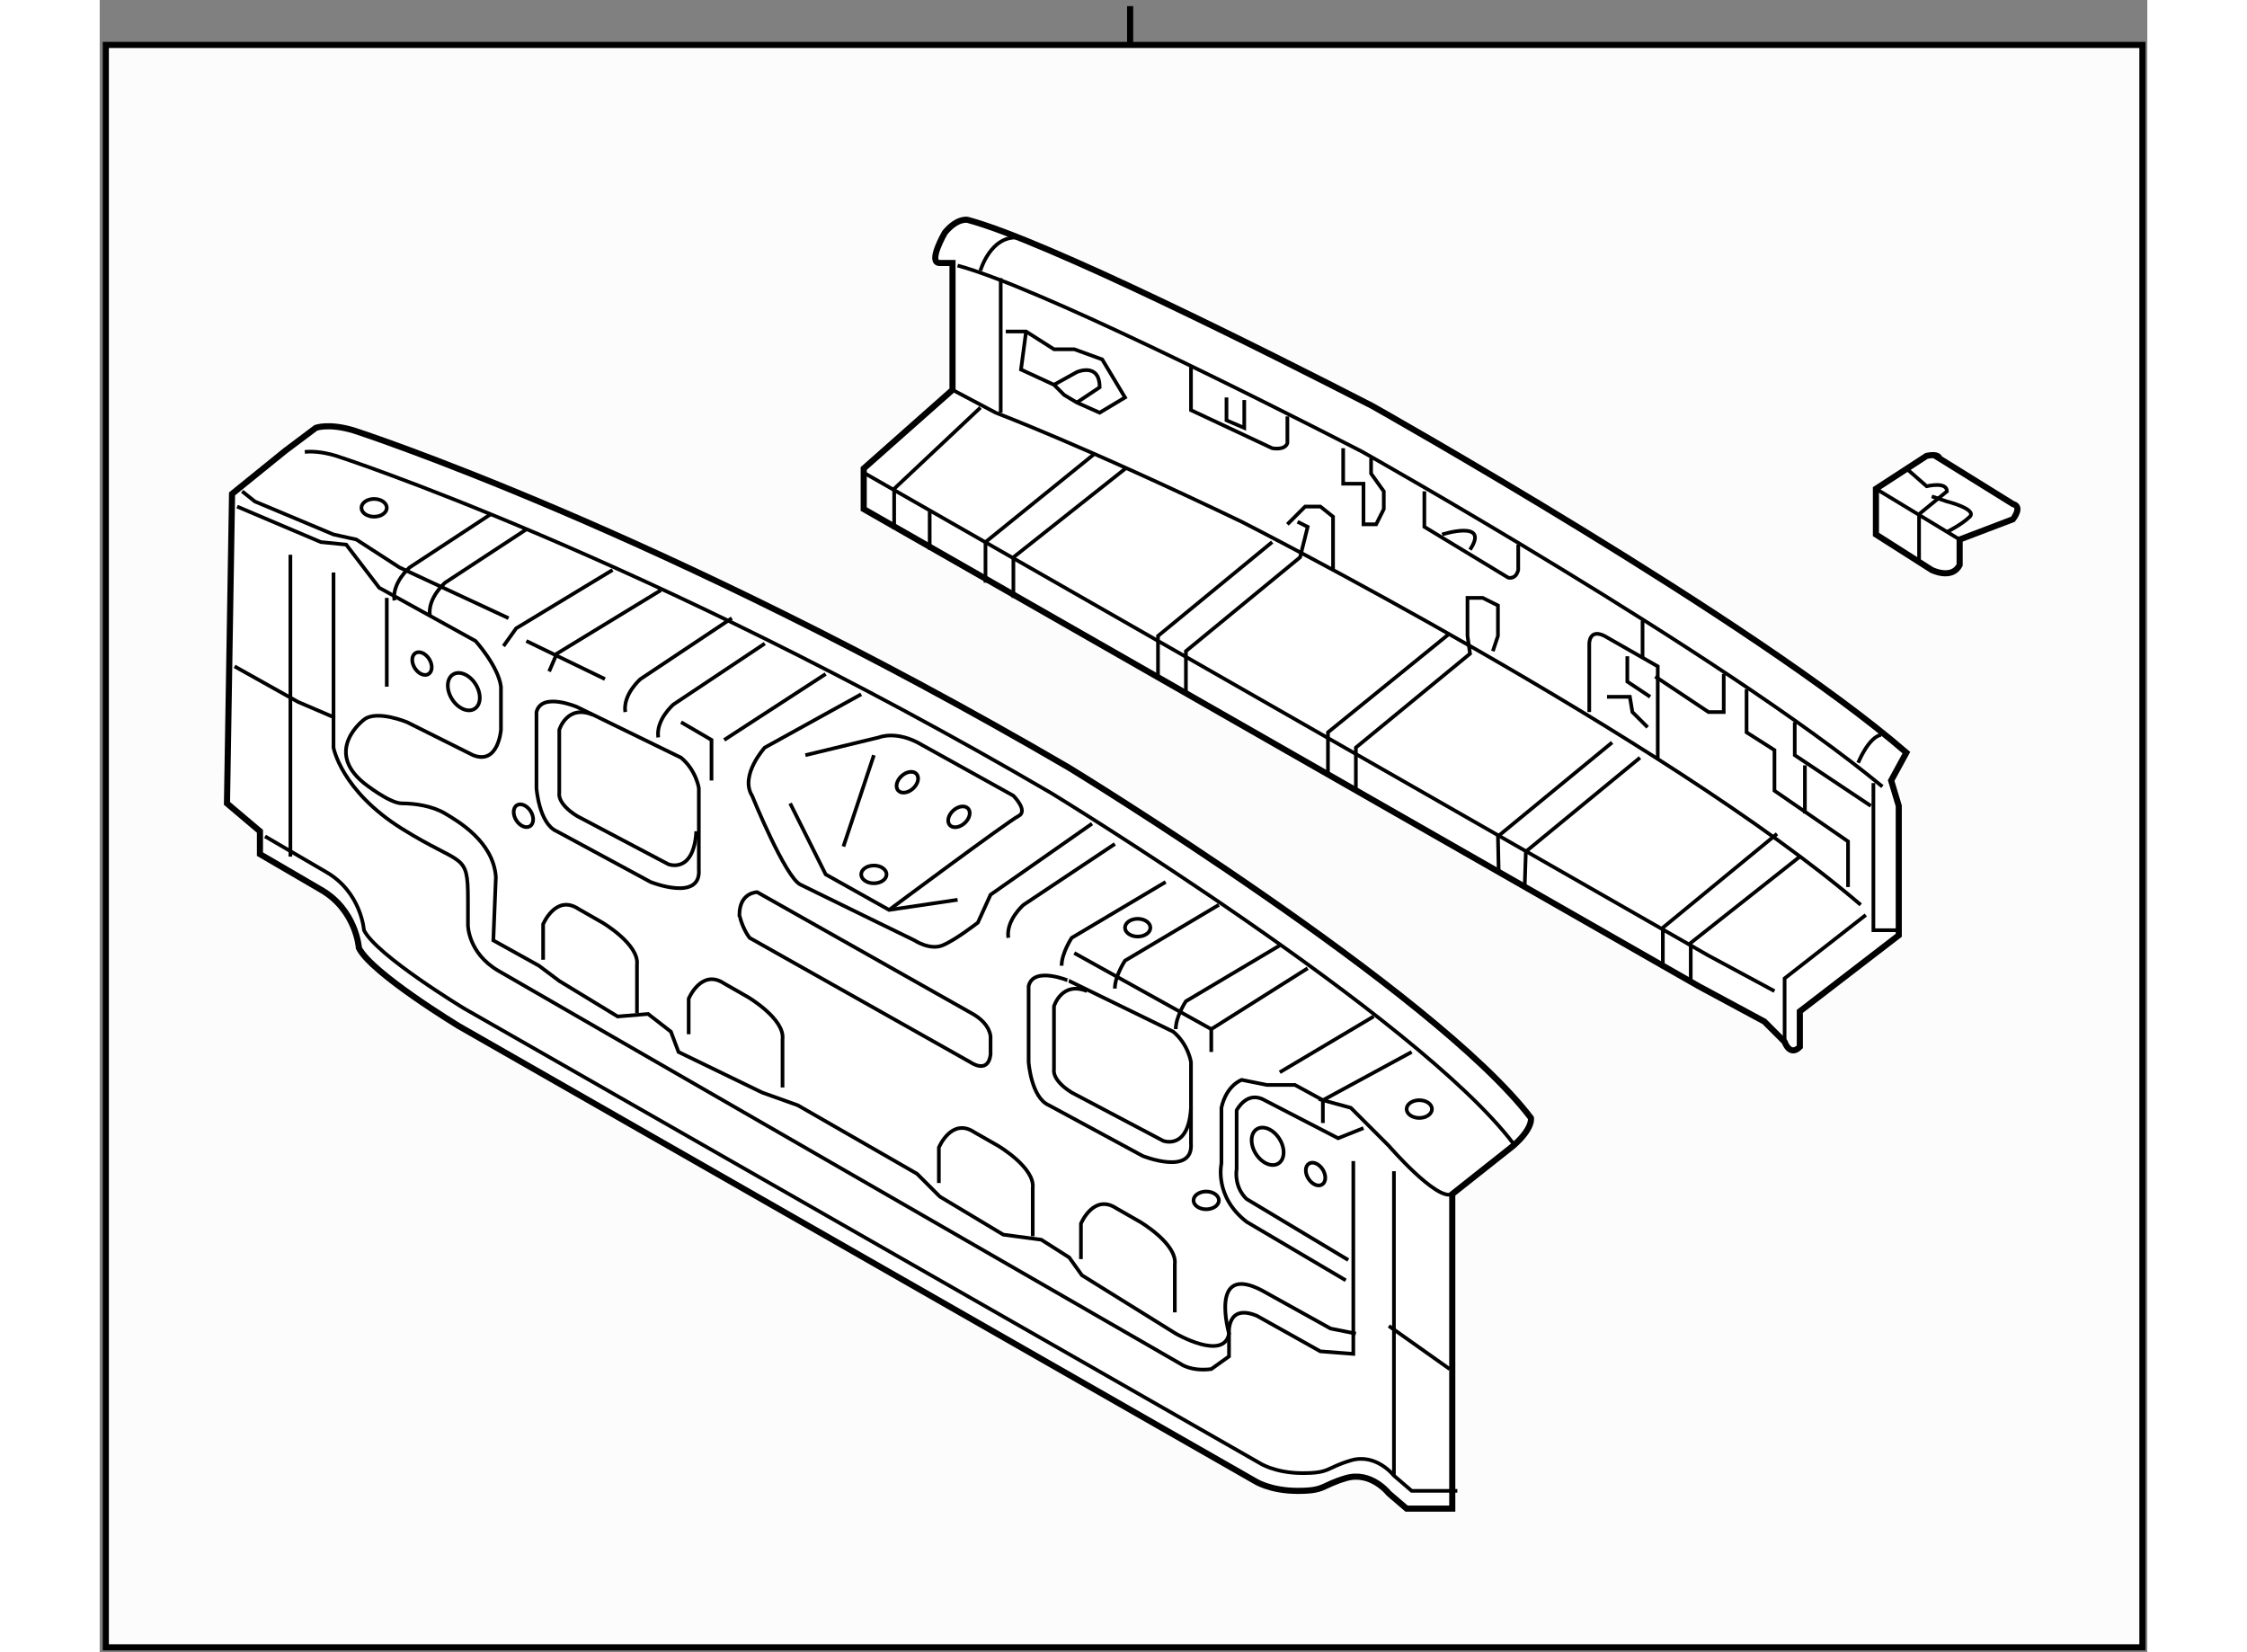 <?xml version="1.0" encoding="utf-8"?>
<!-- Generator: Adobe Illustrator 15.1.0, SVG Export Plug-In . SVG Version: 6.00 Build 0)  -->
<!DOCTYPE svg PUBLIC "-//W3C//DTD SVG 1.1//EN" "http://www.w3.org/Graphics/SVG/1.1/DTD/svg11.dtd">
<svg version="1.1" xmlns="http://www.w3.org/2000/svg" xmlns:xlink="http://www.w3.org/1999/xlink" x="0px" y="0px" width="244.8px"
	 height="180px" viewBox="39.374 18.833 167.4 135.074" enable-background="new 0 0 244.8 180" xml:space="preserve">
	
<rect x="39.374" y="18.833" width="167.4" height="135.074" fill="#808080" stroke="none"/>
	
<g><rect x="39.874" y="22.507" fill="#FCFCFC" stroke="#000000" stroke-width="0.5" width="166.5" height="131"></rect><line fill="none" stroke="#000000" stroke-width="0.5" x1="123.617" y1="22.333" x2="123.617" y2="19.333"></line></g><g><path fill="#FFFFFF" stroke="#000000" stroke-width="0.5" d="M54.549,55.683l2.489-1.867c0,0,1.037-0.415,3.111,0.208
				c0,0,25.095,8.088,58.487,27.584c0,0,29.865,18.251,37.746,28.621c0,0,0.207,0.829-1.452,2.281l-4.978,3.94v25.718h-2.073h-1.659
				l-1.452-1.244c0,0-1.452-1.867-3.525-1.245c-2.074,0.622-1.659,1.037-3.94,1.037c-2.282,0-3.526-0.829-3.526-0.829l-65.019-37.153
				c0,0-7.156-4.327-8.193-6.4c0,0-0.208-3.111-3.111-4.771l-4.978-2.903v-1.867l-2.696-2.281l0.415-25.303L54.549,55.683z"></path><path fill="none" stroke="#000000" stroke-width="0.3" d="M150.367,140.716h-2.074h-1.659l-1.451-1.244
				c0,0-1.452-1.866-3.526-1.244c-2.073,0.622-1.659,1.037-3.94,1.037s-3.525-0.83-3.525-0.83l-65.019-37.153
				c0,0-7.156-4.326-8.193-6.4c0,0-0.208-3.111-3.111-4.771l-4.978-2.903"></path><path fill="none" stroke="#000000" stroke-width="0.3" d="M56.142,55.778c0.506-0.053,1.357-0.04,2.556,0.32
				c0,0,25.095,8.088,58.486,27.584c0,0,29.865,18.251,37.746,28.621"></path><polyline fill="none" stroke="#000000" stroke-width="0.3" points="51.023,59.001 52.061,59.831 58.49,62.527 60.356,62.941 
				63.882,65.223 72.8,69.371 		"></polyline><line fill="none" stroke="#000000" stroke-width="0.3" x1="54.964" y1="64.186" x2="54.964" y2="88.866"></line><line fill="none" stroke="#000000" stroke-width="0.3" x1="145.183" y1="139.472" x2="145.183" y2="114.584"></line><path fill="none" stroke="#000000" stroke-width="0.3" d="M50.401,73.312l5.185,2.903l2.903,1.245v2.489
				c0,0,0.622,3.526,5.6,6.637c4.978,3.111,5.392,1.866,5.392,5.808v2.073c0,0,0,2.281,2.489,3.733s55.79,32.146,55.79,32.146
				s0.83,0.623,2.489,0.415l1.451-1.037v-1.866c0,0-0.207-2.489,2.282-1.452l5.185,2.904l2.696,0.207v-4.978v-10.785"></path><line fill="none" stroke="#000000" stroke-width="0.3" x1="144.768" y1="127.235" x2="149.745" y2="130.761"></line><path fill="none" stroke="#000000" stroke-width="0.3" d="M50.609,60.246l6.844,2.903l2.074,0.208l2.696,3.526l7.881,4.355
				c0,0,1.867,2.074,2.074,3.733v3.526c0,0-0.208,2.903-2.281,2.074l-5.393-2.696c0,0-2.489-1.037-3.526-0.207
				c0,0-3.318,2.489,0,5.185c0,0,2.074,1.659,3.111,1.659c1.037,0,2.488,0.207,3.525,0.83c1.037,0.622,3.941,2.281,4.148,5.185
				l-0.207,5.186l3.733,2.073l1.659,1.245l4.77,2.903l2.489-0.207l1.867,1.451l0.623,1.659l6.844,3.318l2.904,1.037l9.748,5.6
				l1.867,1.867l5.185,3.11l3.111,0.415l2.281,1.452l1.037,1.451l7.673,4.771c0,0,3.941,2.281,4.355,0c0,0-1.659-5.808,2.696-3.526
				l5.6,3.111l2.074,0.415"></path><path fill="none" stroke="#000000" stroke-width="0.3" d="M87.525,103.384c0-0.395,0-1.873,0-2.903c0,0,1.037-2.488,2.904-1.244
				l1.945,1.111c0,0,3.033,1.792,2.825,3.451v3.94"></path><path fill="none" stroke="#000000" stroke-width="0.3" d="M75.626,97.295c0-0.395,0-1.874,0-2.903c0,0,1.037-2.488,2.903-1.244
				l1.945,1.111c0,0,3.033,1.792,2.825,3.451v3.94"></path><path fill="none" stroke="#000000" stroke-width="0.3" d="M107.98,115.546c0-0.395,0-1.873,0-2.903c0,0,1.037-2.488,2.903-1.244
				l1.945,1.111c0,0,3.033,1.792,2.825,3.451v3.94"></path><path fill="none" stroke="#000000" stroke-width="0.3" d="M119.595,121.769c0-0.395,0-1.874,0-2.904c0,0,1.036-2.488,2.903-1.244
				l1.944,1.111c0,0,3.033,1.792,2.826,3.451v3.941"></path><line fill="none" stroke="#000000" stroke-width="0.3" x1="58.49" y1="77.459" x2="58.49" y2="65.638"></line><line fill="none" stroke="#000000" stroke-width="0.3" x1="62.845" y1="74.971" x2="62.845" y2="67.712"></line><line fill="none" stroke="#000000" stroke-width="0.3" x1="98.725" y1="73.934" x2="90.429" y2="79.326"></line><path fill="none" stroke="#000000" stroke-width="0.3" d="M122.368,87.829l-7.466,4.978c0,0-1.452,1.245-1.244,2.696"></path><path fill="none" stroke="#000000" stroke-width="0.3" d="M93.748,71.445l-7.466,4.978c0,0-1.452,1.245-1.244,2.696"></path><path fill="none" stroke="#000000" stroke-width="0.3" d="M91.051,69.371l-7.466,4.978c0,0-1.452,1.244-1.244,2.696"></path><path fill="none" stroke="#000000" stroke-width="0.3" d="M74.252,62.112l-6.637,4.355c0,0-1.452,1.245-1.244,2.696"></path><path fill="none" stroke="#000000" stroke-width="0.3" d="M71.349,60.868l-6.637,4.355c0,0-1.452,1.244-1.245,2.696"></path><path fill="none" stroke="#000000" stroke-width="0.3" d="M130.872,92.807l-7.674,4.563c0,0-0.83,1.244-0.83,2.281"></path><path fill="none" stroke="#000000" stroke-width="0.3" d="M135.85,96.125l-7.674,4.563c0,0-0.83,1.244-0.83,2.281"></path><path fill="none" stroke="#000000" stroke-width="0.3" d="M126.517,90.94l-7.674,4.563c0,0-0.829,1.244-0.829,2.281"></path><line fill="none" stroke="#000000" stroke-width="0.3" x1="143.523" y1="101.933" x2="135.85" y2="106.495"></line><polyline fill="none" stroke="#000000" stroke-width="0.3" points="138.131,97.992 130.25,102.97 130.25,104.836 		"></polyline><polyline fill="none" stroke="#000000" stroke-width="0.3" points="72.386,71.652 73.422,70.201 81.304,65.43 		"></polyline><polyline fill="none" stroke="#000000" stroke-width="0.3" points="76.119,73.726 76.741,72.274 85.244,67.089 		"></polyline><path fill="none" stroke="#000000" stroke-width="0.3" d="M101.629,75.593l-7.881,4.355c0,0-2.074,2.281-1.037,3.94
				c0,0,2.696,6.637,3.941,7.259c1.244,0.622,9.333,4.563,9.333,4.563s1.244,0.829,2.281,0.414c1.037-0.414,2.903-1.866,2.903-1.866
				l1.037-2.281l8.296-5.808"></path><path fill="none" stroke="#000000" stroke-width="0.3" d="M97.066,80.57l6.015-1.452c0,0,1.452-0.622,3.526,0.622l7.466,4.148
				c0,0,1.245,1.245,0.415,1.659c-0.829,0.415-10.577,7.674-10.577,7.674"></path><line fill="none" stroke="#000000" stroke-width="0.3" x1="102.666" y1="80.57" x2="100.177" y2="88.037"></line><path fill="none" stroke="#000000" stroke-width="0.3" d="M75.082,77.045v6.222c0,0,0.208,2.903,1.659,3.525l7.674,4.148
				c0,0,4.148,1.659,3.941-1.037v-6.637c0,0-0.208-1.452-1.452-2.489L78.4,76.63C78.4,76.63,75.497,75.385,75.082,77.045z"></path><path fill="none" stroke="#000000" stroke-width="0.3" d="M115.317,99.443v6.223c0,0,0.207,2.903,1.659,3.525l7.674,4.148
				c0,0,4.147,1.659,3.94-1.037v-6.637c0,0-0.208-1.452-1.452-2.489l-8.503-4.147C118.636,99.029,115.731,97.784,115.317,99.443z"></path><path fill="none" stroke="#000000" stroke-width="0.3" d="M92.503,95.503l18.043,10.163c0,0,1.452,1.037,1.659-0.622v-1.452
				c0,0,0-1.037-1.452-1.866L93.125,91.77c0,0-1.452,0-1.452,1.867C91.674,93.637,91.881,94.674,92.503,95.503z"></path><polyline fill="none" stroke="#000000" stroke-width="0.3" points="95.822,84.511 98.725,90.318 103.91,93.222 109.51,92.393 		
				"></polyline><line fill="none" stroke="#000000" stroke-width="0.3" x1="74.252" y1="71.237" x2="80.682" y2="74.349"></line><polyline fill="none" stroke="#000000" stroke-width="0.3" points="86.903,77.874 89.392,79.326 89.392,82.645 		"></polyline><line fill="none" stroke="#000000" stroke-width="0.3" x1="119.05" y1="96.747" x2="130.25" y2="102.97"></line><path fill="none" stroke="#000000" stroke-width="0.3" d="M141.242,123.502l-8.089-4.771c-2.696-2.073-2.074-4.77-2.074-4.77
				v-4.563c0.415-1.866,1.659-2.281,1.659-2.281l2.074,0.415h2.281l2.281,1.244v1.867"></path><path fill="none" stroke="#000000" stroke-width="0.3" d="M149.952,116.45c-1.244,0.622-5.185-3.94-5.185-3.94l-3.111-3.111
				l-2.281-0.622l7.259-3.94"></path><path fill="none" stroke="#000000" stroke-width="0.3" d="M141.449,121.843l-8.296-4.978c0,0-1.037-0.83-0.83-2.489v-4.77
				c0,0,0.83-1.659,2.282-0.83l6.015,3.111l2.073-0.83"></path><ellipse fill="none" stroke="#000000" stroke-width="0.3" cx="147.256" cy="109.503" rx="1.037" ry="0.726"></ellipse><ellipse fill="none" stroke="#000000" stroke-width="0.3" cx="61.808" cy="60.349" rx="1.037" ry="0.726"></ellipse><ellipse fill="none" stroke="#000000" stroke-width="0.3" cx="102.666" cy="90.318" rx="1.037" ry="0.726"></ellipse><ellipse fill="none" stroke="#000000" stroke-width="0.3" cx="124.235" cy="94.674" rx="1.037" ry="0.726"></ellipse><ellipse fill="none" stroke="#000000" stroke-width="0.3" cx="129.835" cy="116.969" rx="1.037" ry="0.726"></ellipse><ellipse transform="matrix(0.847 -0.531 0.531 0.847 -29.477 48.256)" fill="none" stroke="#000000" stroke-width="0.3" cx="69.172" cy="75.385" rx="1.141" ry="1.659"></ellipse><ellipse transform="matrix(0.847 -0.531 0.531 0.847 -39.161 88.892)" fill="none" stroke="#000000" stroke-width="0.3" cx="134.917" cy="112.51" rx="1.141" ry="1.659"></ellipse><ellipse transform="matrix(0.847 -0.531 0.531 0.847 -39.762 91.335)" fill="none" stroke="#000000" stroke-width="0.3" cx="138.839" cy="114.765" rx="0.695" ry="1.01"></ellipse><ellipse transform="matrix(0.847 -0.531 0.531 0.847 -28.785 46.075)" fill="none" stroke="#000000" stroke-width="0.3" cx="65.749" cy="73.104" rx="0.695" ry="1.01"></ellipse><ellipse transform="matrix(0.847 -0.531 0.531 0.847 -34.126 52.38)" fill="none" stroke="#000000" stroke-width="0.3" cx="74.045" cy="85.548" rx="0.695" ry="1.01"></ellipse><ellipse transform="matrix(0.671 0.741 -0.741 0.671 96.02 -50.93)" fill="none" stroke="#000000" stroke-width="0.3" cx="105.448" cy="82.826" rx="0.695" ry="1.01"></ellipse><ellipse transform="matrix(0.671 0.741 -0.741 0.671 99.506 -53.126)" fill="none" stroke="#000000" stroke-width="0.3" cx="109.666" cy="85.655" rx="0.694" ry="1.01"></ellipse><path fill="none" stroke="#000000" stroke-width="0.3" d="M88.148,86.792c-0.208,3.526-2.282,2.696-2.282,2.696l-7.466-3.94
				c-1.659-1.037-1.452-1.866-1.452-1.866v-5.185c0,0,0.622-2.074,2.696-1.245"></path><path fill="none" stroke="#000000" stroke-width="0.3" d="M128.591,109.398c-0.208,3.526-2.281,2.696-2.281,2.696l-7.467-3.94
				c-1.659-1.037-1.452-1.866-1.452-1.866v-5.186c0,0,0.623-2.073,2.696-1.244"></path></g>



	
<g><path fill="#FFFFFF" stroke="#000000" stroke-width="0.5" d="M187.077,80.363c-12.444-10.785-43.691-28.353-43.691-28.353
				c-8.357-4.294-26.58-13.466-33.046-15.201c0,0-0.83-0.208-1.867,1.037c0,0-1.452,2.489-0.415,2.489s1.037,0,1.037,0v10.37
				l-7.259,6.429v3.318l68.234,38.991l5.393,2.904l1.659,1.659c0,0,0.414,1.244,1.244,0.414v-2.903l8.089-6.222V84.718l-0.622-2.074
				L187.077,80.363z"></path><polyline fill="none" stroke="#000000" stroke-width="0.3" points="101.875,57.5 170.899,96.955 176.292,99.858 		"></polyline><path fill="none" stroke="#000000" stroke-width="0.3" d="M185.116,83.14c-13.102-10.834-42.561-27.396-42.561-27.396
				c-8.357-4.294-26.579-13.466-33.046-15.201"></path><path fill="none" stroke="#000000" stroke-width="0.3" d="M109.095,50.705l3.526,1.867c0,0,7.116,2.682,20.114,8.917
				c0,0,34.639,17.629,50.608,31.317"></path><path fill="none" stroke="#000000" stroke-width="0.3" d="M111.376,40.958c0,0,0.83-2.904,3.111-2.696"></path><path fill="none" stroke="#000000" stroke-width="0.3" d="M183.137,81.192c0,0,0.829-2.074,1.866-2.281"></path><path fill="none" stroke="#000000" stroke-width="0.3" d="M113.036,41.58c0,1.037,0,10.992,0,10.992"></path><polyline fill="none" stroke="#000000" stroke-width="0.3" points="120.625,56 111.791,63.149 111.791,66.467 		"></polyline><polyline fill="none" stroke="#000000" stroke-width="0.3" points="123.25,57.125 114.072,64.394 114.072,67.712 		"></polyline><polyline fill="none" stroke="#000000" stroke-width="0.3" points="135.228,63.149 125.895,70.823 125.895,74.141 		"></polyline><polyline fill="none" stroke="#000000" stroke-width="0.3" points="149.745,70.615 139.79,78.704 139.79,82.022 		"></polyline><polyline fill="none" stroke="#000000" stroke-width="0.3" points="163.019,79.533 153.686,87.207 153.75,90.25 		"></polyline><polyline fill="none" stroke="#000000" stroke-width="0.3" points="165.3,80.778 155.967,88.451 155.875,91.25 		"></polyline><polyline fill="none" stroke="#000000" stroke-width="0.3" points="176.5,87 167.167,94.674 167.167,97.992 		"></polyline><polyline fill="none" stroke="#000000" stroke-width="0.3" points="178.366,88.866 169.448,95.918 169.448,99.236 		"></polyline><polyline fill="none" stroke="#000000" stroke-width="0.3" points="111.376,52.157 104.325,58.793 104.325,62.112 		"></polyline><line fill="none" stroke="#000000" stroke-width="0.3" x1="107.229" y1="63.771" x2="107.229" y2="60.66"></line><polyline fill="none" stroke="#000000" stroke-width="0.3" points="183.759,93.637 177.122,98.821 177.122,104.007 		"></polyline><path fill="none" stroke="#000000" stroke-width="0.3" d="M161.152,77.045v-5.6c0,0,0-1.244,1.244-0.622l4.355,2.489v7.466"></path><polyline fill="none" stroke="#000000" stroke-width="0.3" points="174.011,75.178 174.011,78.704 176.292,80.156 176.292,83.474 
				182.307,87.622 182.307,91.355 		"></polyline><polyline fill="none" stroke="#000000" stroke-width="0.3" points="184.381,82.852 184.381,94.881 186.455,94.881 		"></polyline><polyline fill="none" stroke="#000000" stroke-width="0.3" points="177.951,77.874 177.951,80.57 184.173,84.718 		"></polyline><line fill="none" stroke="#000000" stroke-width="0.3" x1="165.508" y1="72.689" x2="165.508" y2="69.578"></line><polyline fill="none" stroke="#000000" stroke-width="0.3" points="166.545,74.141 170.899,77.045 172.145,77.045 172.145,73.934 
						"></polyline><path fill="none" stroke="#000000" stroke-width="0.3" d="M147.671,59.001v2.904l6.845,4.148c0,0,0.622,0.207,0.829-0.623v-2.074"></path><path fill="none" stroke="#000000" stroke-width="0.3" d="M128.591,48.838v3.526l6.637,3.111c0,0,1.037,0.208,1.244-0.415v-2.186"></path><polyline fill="none" stroke="#000000" stroke-width="0.3" points="153.271,72.067 153.686,70.823 153.686,68.334 152.441,67.712 
				151.197,67.712 151.197,70.823 151.404,72.274 142.071,79.948 142.071,83.267 		"></polyline><line fill="none" stroke="#000000" stroke-width="0.3" x1="178.781" y1="85.341" x2="178.781" y2="81.4"></line><polyline fill="none" stroke="#000000" stroke-width="0.3" points="143.315,56.305 143.315,57.549 144.353,59.001 144.353,60.453 
				143.73,61.697 142.693,61.697 142.693,58.379 141.034,58.379 141.034,57.549 141.034,55.475 		"></polyline><polyline fill="none" stroke="#000000" stroke-width="0.3" points="115.109,45.935 114.694,49.046 117.391,50.29 118.221,51.12 
				119.258,51.742 121.124,52.572 123.198,51.327 121.332,48.216 119.05,47.387 117.391,47.387 115.109,45.935 113.45,45.935 		"></polyline><path fill="none" stroke="#000000" stroke-width="0.3" d="M117.391,50.29l1.867-1.037c0,0,1.866-0.83,1.866,1.244l-1.866,1.245"></path><polyline fill="none" stroke="#000000" stroke-width="0.3" points="140.205,65.43 140.205,61.075 139.168,60.246 137.924,60.246 
				136.472,61.697 		"></polyline><polyline fill="none" stroke="#000000" stroke-width="0.3" points="137.302,61.49 138.131,61.905 137.509,64.394 128.176,72.067 
				128.176,75.385 		"></polyline><polyline fill="none" stroke="#000000" stroke-width="0.3" points="164.263,72.482 164.263,74.556 166.13,75.8 		"></polyline><polyline fill="none" stroke="#000000" stroke-width="0.3" points="165.922,78.289 164.678,77.045 164.471,75.8 162.604,75.8 		
				"></polyline><path fill="none" stroke="#000000" stroke-width="0.3" d="M149.123,62.527c0,0,3.94-1.245,2.281,1.244"></path><polyline fill="none" stroke="#000000" stroke-width="0.3" points="131.494,51.327 131.494,53.194 132.946,53.816 132.946,51.535 
						"></polyline></g>



	
<g><path fill="#FFFFFF" stroke="#000000" stroke-width="0.5" d="M188.736,56.098l-4.148,2.696v3.733l4.563,2.903
				c0,0,1.659,0.83,2.281-0.415v-2.074l4.355-1.659c0,0,0.829-1.037,0-1.244l-6.015-3.733
				C189.773,56.305,189.773,55.89,188.736,56.098z"></path><line fill="none" stroke="#000000" stroke-width="0.3" x1="184.588" y1="58.793" x2="191.433" y2="62.941"></line><path fill="none" stroke="#000000" stroke-width="0.3" d="M187.077,57.134l1.659,1.452c0,0,1.659-0.415,1.659,0.415l-2.281,1.867
				v3.733"></path><path fill="none" stroke="#000000" stroke-width="0.3" d="M189.151,59.416l1.244,0.415c0,0,2.488,0.622,1.866,1.245
				c-0.622,0.622-1.866,1.244-1.866,1.244"></path></g>


</svg>